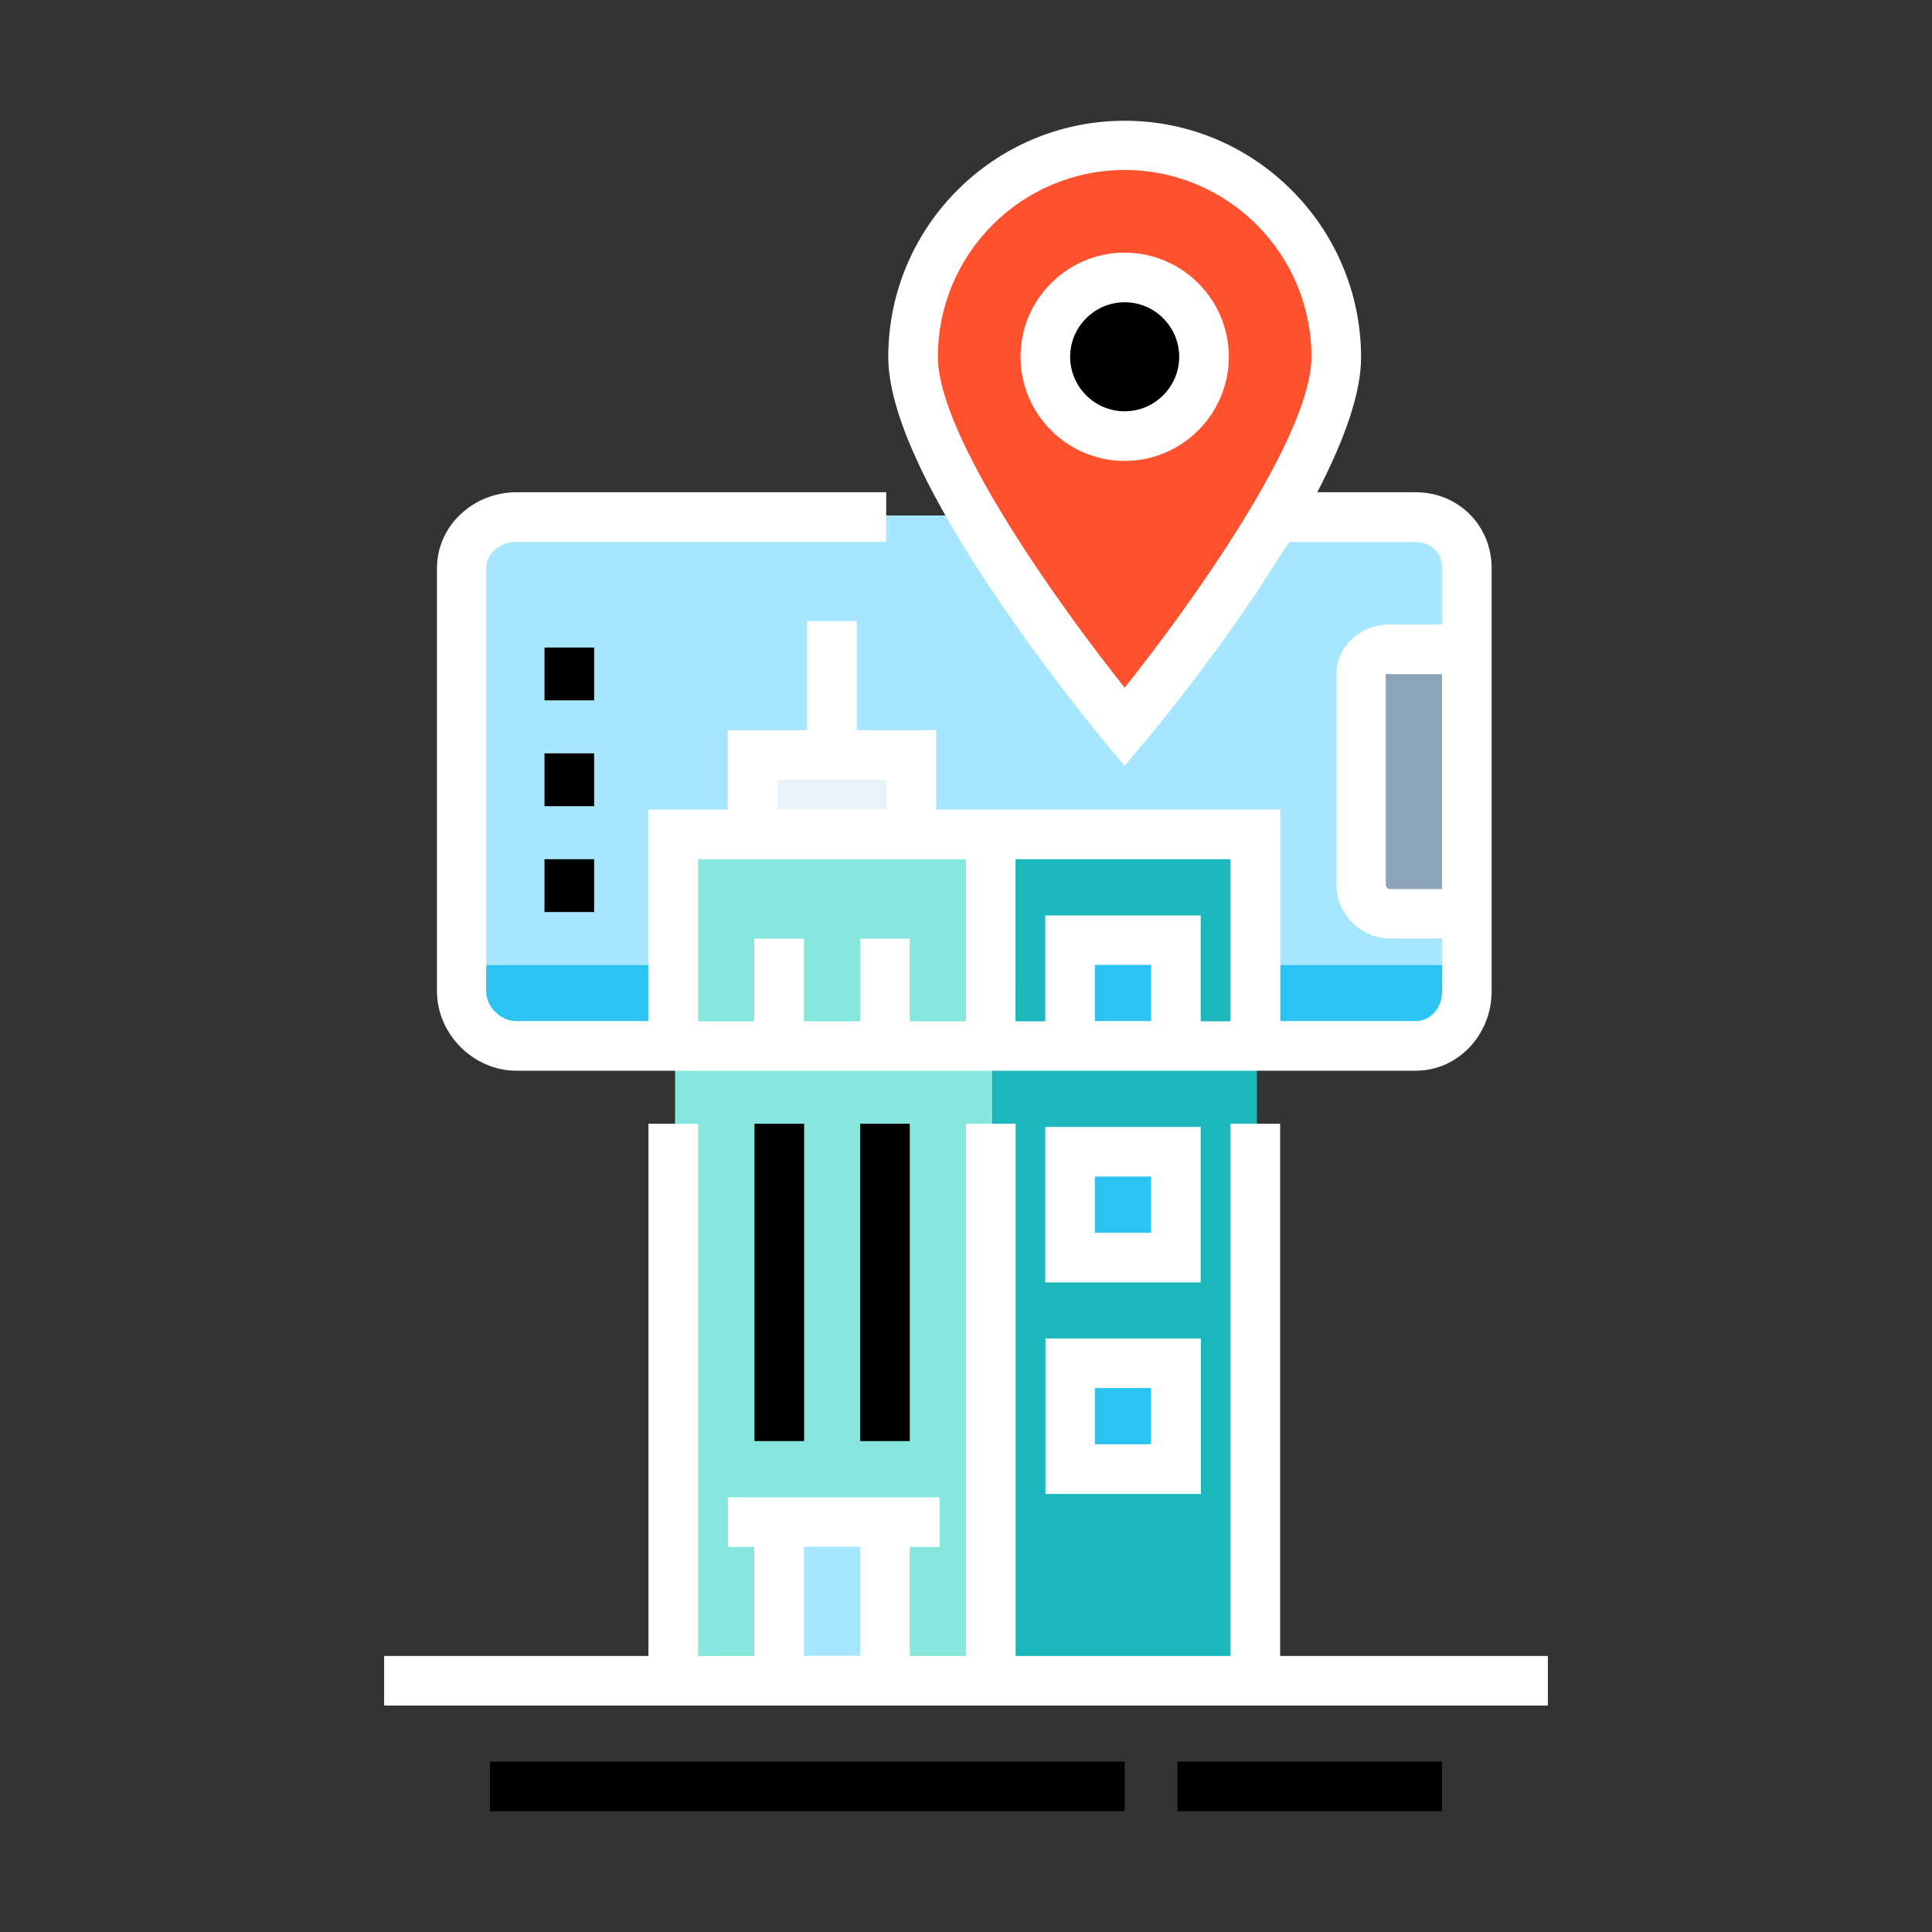 <?xml version="1.0" encoding="utf-8"?>
<!-- Generator: Adobe Illustrator 22.0.0, SVG Export Plug-In . SVG Version: 6.00 Build 0)  -->
<svg version="1.1" id="Layer_1" xmlns="http://www.w3.org/2000/svg" xmlns:xlink="http://www.w3.org/1999/xlink" x="0px" y="0px"
	 viewBox="0 0 1024 1024" style="enable-background:new 0 0 1024 1024;" xml:space="preserve">
<rect x="0" y="0" width="1024" height="1024" fill="#333333" stroke="none"/>
<style type="text/css">
	.st0{fill:#A6E7FF;}
	.st1{fill:#2AC3F2;}
	.st2{fill:#8CA4B8;}
	.st3{fill:#E8F4FA;}
	.st4{fill:#87E6DE;}
	.st5{fill:#1CB7BD;}
	.st6{fill:#FF512E;}
	.st7{fill:#000;}
</style>
<g>
	<path class="st0" d="M245.7,525.5V301.2c0-15.5,12.6-28,28-28h476.6c15.5,0,28,12.6,28,28v224.3c0,15.5-12.6,28-28,28H273.7
		C258.2,553.5,245.7,541,245.7,525.5z"/>
	<path class="st1" d="M778.3,511.5v14c0,15.5-12.5,28-28,28H273.7c-15.5,0-28-12.5-28-28v-14H778.3z"/>
	<path class="st2" d="M778.3,483.4h-42.1c-7.7,0-14-6.3-14-14V357.3c0-7.7,6.3-14,14-14h42.1"/>
	<polyline class="st3" points="399.9,441.4 399.9,399.3 484,399.3 484,441.4 	"/>
	<rect x="357.8" y="441.4" class="st4" width="168.2" height="448.5"/>
	<polyline class="st0" points="413.9,889.9 413.9,805.8 469.9,805.8 469.9,889.9 	"/>
	<rect x="526" y="441.4" class="st5" width="140.2" height="448.5"/>
	<rect x="568.1" y="497.4" class="st1" width="56.1" height="56.1"/>
	<rect x="568.1" y="609.6" class="st1" width="56.1" height="56.1"/>
	<rect x="568.1" y="721.7" class="st1" width="56.1" height="56.1"/>
	<g>
		<path class="st6" d="M708.2,189.1c0,61.9-112.1,196.2-112.1,196.2S484,251,484,189.1S534.2,76.9,596.1,76.9
			S708.2,127.1,708.2,189.1z"/>
		<circle class="st7" cx="596.1" cy="189.1" r="42.1"/>
	</g>
	<g>
		<rect x="399.9" y="595.6" width="26.3" height="168.2"/>
		<rect x="455.9" y="595.6" width="26.3" height="168.2"/>
		<path d="M636.4,597.3h-82.4v82.4h82.4V597.3z M610.1,653.4h-29.8v-29.8h29.8V653.4z"/>
		<path d="M554.1,791.8h82.4v-82.4h-82.4V791.8z M580.3,735.7h29.8v29.8h-29.8V735.7z"/>
		<path d="M273.7,567.5h476.6c22.7,0,40.3-19.3,40.3-42.1V301.2c0-22.7-17.6-40.3-40.3-40.3h-52.1c15.4-29.8,23.2-53.6,23.2-71.4
			c0-69.1-56.2-125.5-125.3-125.5s-125.3,56.1-125.3,125.2c0,28.4,19.6,71.6,58.3,128.7c28.1,41.4,55.7,74.5,56.9,75.9l10.1,12.1
			l10.1-12.1c1.2-1.4,28.8-34.1,56.9-75.5c7.5-11,14.2-22.3,20.3-31h67c8.2,0,14,5.8,14,14V331h-28c-15,0-28,11.3-28,26.3v112.1
			c0,15,13.1,28,28,28h28v28c0,8.2-5.8,15.8-14,15.8h-71.8V429.1H496.2v-42.1h-42.1v-57.8h-26.3v57.8h-42.1v42.1h-42.1v112.1h-70.1
			c-8.2,0-15.8-7.6-15.8-15.8V301.2c0-8.2,7.6-14,15.8-14h196.2v-26.3H273.7c-22.7,0-42.1,17.6-42.1,40.3v224.3
			C231.7,548.2,251,567.5,273.7,567.5z M596.1,364.5c-34.8-43.7-99-133.1-99-175.4c0-54.6,44.4-99,99-99s99,44.4,99,99
			C695.1,231.4,630.9,320.8,596.1,364.5z M736.3,471.2c-0.5,0-1.8-1.3-1.8-1.8V357.3c0-0.5,1.3,0,1.8,0h28v113.9H736.3z
			 M610.1,541.2h-29.8v-29.8h29.8V541.2z M538.3,455.4h113.9v85.9h-15.8v-56.1h-82.4v56.1h-15.8V455.4z M412.1,413.3h57.8v15.8
			h-57.8V413.3z M370.1,455.4H512v85.9h-29.8v-43.8h-26.3v43.8h-29.8v-43.8h-26.3v43.8h-29.8V455.4z"/>
		<path d="M596.1,133.9c-30.4,0-55.2,24.8-55.2,55.2s24.8,55.2,55.2,55.2c30.4,0,55.2-24.8,55.2-55.2S626.5,133.9,596.1,133.9z
			 M596.1,218c-15.9,0-28.9-13-28.9-28.9s13-28.9,28.9-28.9c15.9,0,28.9,13,28.9,28.9S612,218,596.1,218z"/>
		<path d="M678.5,877.6V595.6h-26.3v282.1H538.3V595.6H512v282.1h-29.8v-57.8H498v-26.3H385.8v26.3h14v57.8h-29.8V595.6h-26.3v282.1
			H203.6v26.3h616.8v-26.3H678.5z M455.9,877.6h-29.8v-57.8h29.8V877.6z"/>
		<rect x="624.1" y="933.7" width="140.2" height="26.3"/>
		<rect x="259.7" y="933.7" width="336.4" height="26.3"/>
	</g>
	<g>
		<g>
			<rect x="288.6" y="455.4" class="st7" width="26.3" height="28"/>
		</g>
		<g>
			<rect x="288.6" y="399.3" class="st7" width="26.3" height="28"/>
		</g>
		<g>
			<rect x="288.6" y="343.2" class="st7" width="26.3" height="28"/>
		</g>
	</g>
</g>
<style type="text/css">polygon,path{fill:white;}</style></svg>
